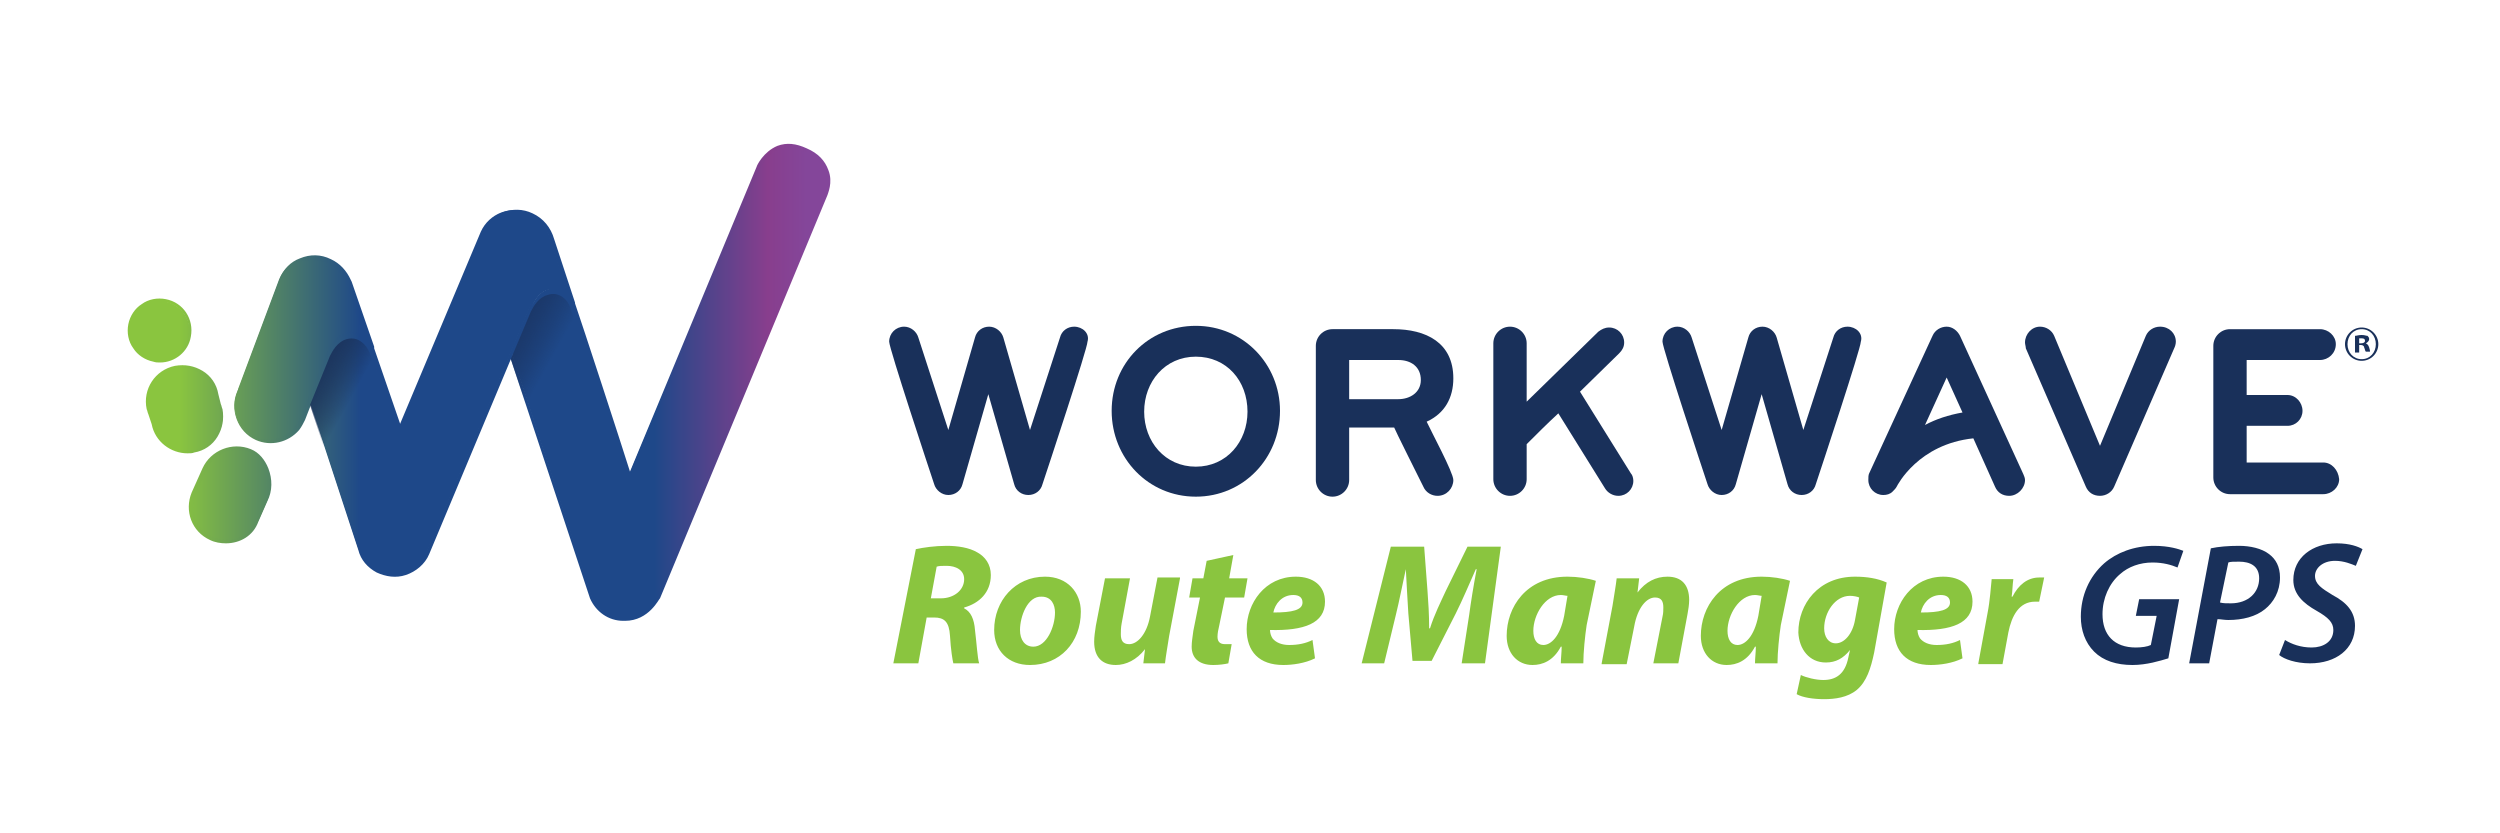 <svg xmlns="http://www.w3.org/2000/svg" xml:space="preserve" id="Layer_1" x="0" y="0" version="1.1" viewBox="0 0 300 100"><style>.st0{fill:#19305a}.st4{fill:none}</style><path d="M285.4 41.3c0 1.1-.9 2-2 2s-2-.9-2-2 .9-2 2-2 2 .9 2 2zm-3.7 0c0 1 .7 1.8 1.7 1.8s1.7-.8 1.7-1.8-.7-1.8-1.7-1.8-1.7.8-1.7 1.8zm1.4 1h-.5v-2c.2 0 .4-.1.8-.1s.5.1.7.1c.1.1.2.2.2.4s-.2.4-.4.5c.2.1.3.2.4.5.1.3.1.4.1.5h-.5c-.1-.1-.1-.3-.2-.5 0-.2-.2-.3-.4-.3h-.2v.9zm0-1.1h.2c.3 0 .5-.1.5-.3 0-.2-.1-.3-.4-.3h-.3v.6z" class="st0"/><g id="XMLID_1_"><g id="XMLID_2_"><g id="XMLID_3_"><path id="XMLID_68_" d="M128.9 39.2c-.8 0-1.5.5-1.7 1.3l-3.6 11.1-3.2-11.1c-.2-.7-.9-1.3-1.7-1.3-.8 0-1.5.5-1.7 1.3l-3.2 11.1-3.6-11.1c-.2-.7-.9-1.3-1.7-1.3-1 0-1.8.8-1.8 1.8 0 .8 4.8 15.3 5.4 17.1.2.7.9 1.3 1.7 1.3.8 0 1.5-.5 1.7-1.3l3.1-10.8 3.1 10.8c.2.8.9 1.3 1.7 1.3.8 0 1.5-.5 1.7-1.3.6-1.8 5.4-16.3 5.4-17.1.3-1-.6-1.8-1.6-1.8" class="st0"/><path id="XMLID_67_" d="m189.6 47 4.7-4.6c.4-.4.6-.8.6-1.3 0-1-.8-1.8-1.8-1.8-.5 0-.9.2-1.3.5l-8.6 8.4v-7c0-1.1-.9-2-2-2s-2 .9-2 2v16.3c0 1.1.9 2 2 2s2-.9 2-2v-4.2c1.2-1.2 2.5-2.5 3.8-3.7l5.6 9c.3.5.9.9 1.6.9 1 0 1.8-.8 1.8-1.8 0-.3-.1-.7-.3-.9l-6.1-9.8z" class="st0"/><path id="XMLID_66_" d="M221.7 39.2c-.8 0-1.5.5-1.7 1.3l-3.6 11.1-3.2-11.1c-.2-.7-.9-1.3-1.7-1.3-.8 0-1.5.5-1.7 1.3l-3.2 11.1-3.6-11.1c-.2-.7-.9-1.3-1.7-1.3-1 0-1.8.8-1.8 1.8 0 .8 4.8 15.3 5.4 17.1.2.7.9 1.3 1.7 1.3.8 0 1.5-.5 1.7-1.3l3.1-10.8 3.1 10.8c.2.8.9 1.3 1.7 1.3.8 0 1.5-.5 1.7-1.3.6-1.8 5.4-16.3 5.4-17.1.3-1-.6-1.8-1.6-1.8" class="st0"/><path id="XMLID_65_" d="M259.2 39.2c-.7 0-1.4.4-1.7 1.1L252 53.5l-5.5-13.2c-.3-.7-1-1.1-1.7-1.1-1 0-1.8.9-1.8 1.9 0 .2.1.5.1.7l7.2 16.6c.3.7.9 1.1 1.7 1.1.7 0 1.4-.4 1.7-1.1l7.2-16.6c.1-.2.2-.5.2-.8 0-1-.8-1.8-1.9-1.8" class="st0"/><path id="XMLID_64_" d="M278.8 55.5h-9.2v-4.4h4.9c1 0 1.8-.8 1.8-1.8s-.8-1.9-1.8-1.9h-4.9v-4.2h8.8c1 0 1.9-.8 1.9-1.9 0-1-.9-1.8-1.9-1.8h-10.8c-1.1 0-2 .9-2 2v15.8c0 1.1.9 2 2 2h11.2c1 0 1.9-.8 1.9-1.8-.1-1.1-.9-2-1.9-2" class="st0"/><path id="XMLID_61_" d="M143.5 39.1c-5.7 0-10.1 4.5-10.1 10.2 0 5.7 4.4 10.3 10.1 10.3 5.7 0 10.1-4.6 10.1-10.3 0-5.6-4.4-10.2-10.1-10.2m0 16.9c-3.7 0-6.2-3-6.2-6.6 0-3.6 2.5-6.6 6.2-6.6s6.2 2.9 6.2 6.6c0 3.6-2.5 6.6-6.2 6.6" class="st0"/><path id="XMLID_58_" d="M174.4 45.4c0-4.3-3.3-5.9-7.2-5.9h-7.3c-1.1 0-2 .9-2 2v16.1c0 1.1.9 2 2 2s2-.9 2-2v-6.3h5.4c0 .1 3.2 6.5 3.5 7.1.3.7 1 1.1 1.7 1.1 1.1 0 1.9-.9 1.9-1.9 0-.9-2.7-5.9-3.2-7 2.2-1 3.2-2.9 3.2-5.2m-6.6 2.5h-5.9v-4.7h5.9c1.5 0 2.7.8 2.7 2.4 0 1.5-1.3 2.3-2.7 2.3" class="st0"/><path id="XMLID_55_" d="M224.3 56.8c-.1.2-.1.5-.1.8 0 1 .8 1.8 1.8 1.8.4 0 .8-.1 1.1-.4.2-.2.4-.4.5-.6.1-.2 2.6-5.1 9.2-5.8l2.6 5.8c.3.7.9 1.1 1.7 1.1 1 0 1.9-.9 1.9-1.9 0-.2-.1-.5-.2-.7l-7.6-16.6c-.3-.6-.9-1.1-1.6-1.1-.7 0-1.4.4-1.7 1.1l-7.6 16.5zm11.2-7.3c-1.7.3-3.2.8-4.5 1.5l2.6-5.7 1.9 4.2z" class="st0"/></g></g></g><path d="M109.9 65.9c.9-.2 2.3-.4 3.7-.4 1.3 0 2.7.2 3.7.8.9.5 1.6 1.4 1.6 2.7 0 2.1-1.4 3.4-3.2 3.9v.1c.8.4 1.2 1.3 1.3 2.6.2 1.6.3 3.4.5 4h-3.1c-.1-.4-.3-1.6-.4-3.3-.1-1.7-.7-2.2-1.9-2.2h-.9l-1 5.5h-3l2.7-13.7zm1.8 5.9h1.2c1.6 0 2.8-1 2.8-2.3 0-1.1-1-1.6-2.1-1.6-.6 0-.9 0-1.2.1l-.7 3.8zm18 1.6c0 3.7-2.5 6.4-6.1 6.4-2.6 0-4.3-1.7-4.3-4.2 0-3.5 2.5-6.4 6.1-6.4 2.7 0 4.3 1.9 4.3 4.2zm-7.3 2.2c0 1.2.6 2 1.6 2 1.6 0 2.6-2.4 2.6-4.1 0-.9-.4-1.9-1.6-1.9-1.7-.1-2.6 2.4-2.6 4zm19.2-6.2-1.3 6.9c-.2 1.3-.4 2.4-.5 3.3h-2.6l.2-1.7c-1 1.3-2.3 1.9-3.5 1.9-1.6 0-2.6-.9-2.6-2.8 0-.6.1-1.2.2-1.9l1.1-5.7h3l-1 5.4c-.1.5-.1 1-.1 1.3 0 .7.2 1.2 1 1.2 1 0 2.1-1.2 2.5-3.3l.9-4.7h2.7zm6.4-2.8-.5 2.8h2.2l-.4 2.3H147l-.7 3.4c-.1.4-.2.9-.2 1.3 0 .5.2.9.9.9h.8l-.4 2.3c-.4.1-1.1.2-1.8.2-1.8 0-2.6-.9-2.6-2.2 0-.6.1-1.1.2-1.9l.8-4h-1.3l.4-2.3h1.3l.4-2.1 3.2-.7zm9.8 12.4c-1.2.6-2.7.8-3.8.8-2.9 0-4.4-1.6-4.4-4.3 0-3.1 2.2-6.3 5.9-6.3 2.1 0 3.5 1.1 3.5 3 0 2.6-2.5 3.5-6.6 3.4 0 .3.1.7.3 1 .4.5 1.1.8 2 .8 1.1 0 2-.2 2.8-.6l.3 2.2zm-2.6-7.6c-1.4 0-2.2 1.1-2.4 2.1 2.3 0 3.5-.3 3.5-1.2 0-.6-.4-.9-1.1-.9zm20.2 8.2.9-5.8c.2-1.5.5-3.4.9-5.5h-.1c-.8 1.8-1.6 3.7-2.4 5.3l-2.9 5.7h-2.3l-.5-5.7c-.1-1.5-.2-3.5-.3-5.3-.4 1.8-.8 3.9-1.2 5.5l-1.4 5.8h-2.7l3.5-14h4l.4 5.3c.1 1.3.2 2.9.2 4.5h.1c.5-1.6 1.3-3.2 1.9-4.5l2.6-5.3h4l-1.9 14h-2.8zm11.9 0c0-.6.1-1.3.1-2h-.1c-.9 1.7-2.2 2.2-3.4 2.2-1.8 0-3.1-1.4-3.1-3.5 0-3.4 2.3-7.1 7.3-7.1 1.2 0 2.5.2 3.4.5l-1.1 5.3c-.2 1.3-.4 3.3-.4 4.6h-2.7zm.8-8.1c-.2 0-.5-.1-.8-.1-1.9 0-3.3 2.4-3.3 4.3 0 1 .4 1.7 1.2 1.7.9 0 2-1 2.5-3.5l.4-2.4zm4.1 8.1 1.3-6.9c.2-1.3.4-2.4.5-3.3h2.7l-.2 1.7c1-1.3 2.2-1.9 3.6-1.9 1.7 0 2.6 1 2.6 2.8 0 .5-.1 1.2-.2 1.7l-1.1 5.9h-3l1.1-5.6c.1-.4.1-.8.1-1.1 0-.7-.2-1.2-1-1.2-1 0-2.1 1.2-2.5 3.5l-.9 4.5h-3zm18.4 0c0-.6.1-1.3.1-2h-.1c-.9 1.7-2.2 2.2-3.4 2.2-1.8 0-3.1-1.4-3.1-3.5 0-3.4 2.3-7.1 7.3-7.1 1.2 0 2.5.2 3.4.5l-1.1 5.3c-.2 1.3-.4 3.3-.4 4.6h-2.7zm.8-8.1c-.2 0-.5-.1-.8-.1-1.9 0-3.3 2.4-3.3 4.3 0 1 .4 1.7 1.2 1.7.9 0 2-1 2.5-3.5l.4-2.4zm4.7 9.5c.6.3 1.8.6 2.7.6 1.5 0 2.6-.7 3-2.7l.2-.9c-.8 1-1.7 1.5-2.9 1.5-2 0-3.2-1.6-3.3-3.6 0-3.4 2.4-6.7 6.8-6.7 1.4 0 2.7.2 3.8.7l-1.5 8.4c-.4 1.9-.9 3.5-2.1 4.5-1.1.9-2.6 1.1-3.9 1.1-1.3 0-2.6-.2-3.3-.6l.5-2.3zm7-9.3c-.2-.1-.7-.2-1.1-.2-1.8 0-3.1 2-3.1 3.9 0 1 .5 1.8 1.4 1.8 1 0 2-1.1 2.3-2.8l.5-2.7zm12.4 7.3c-1.2.6-2.7.8-3.8.8-2.9 0-4.4-1.6-4.4-4.3 0-3.1 2.2-6.3 5.9-6.3 2.1 0 3.5 1.1 3.5 3 0 2.6-2.5 3.5-6.6 3.4 0 .3.1.7.3 1 .4.5 1.1.8 2 .8 1.1 0 2-.2 2.8-.6l.3 2.2zm-2.6-7.6c-1.4 0-2.2 1.1-2.4 2.1 2.3 0 3.5-.3 3.5-1.2 0-.6-.4-.9-1.1-.9zm4.5 8.2 1.1-6c.3-1.5.4-3.2.5-4.1h2.6c-.1.7-.1 1.4-.2 2.1h.1c.7-1.4 1.8-2.3 3.2-2.3h.6l-.6 2.9h-.5c-1.9 0-2.8 1.7-3.2 3.7l-.7 3.8h-2.9z" style="fill:#8ac53f"/><path d="M260.2 79c-1 .3-2.6.8-4.3.8-1.9 0-3.5-.5-4.6-1.6-1.1-1.1-1.6-2.6-1.6-4.2 0-2.5 1-4.8 2.8-6.4 1.5-1.3 3.6-2.1 6-2.1 1.8 0 3 .4 3.5.6l-.7 2c-.7-.3-1.7-.6-3-.6-1.5 0-2.9.5-3.9 1.4-1.3 1.1-2.1 2.9-2.1 4.8 0 2.5 1.4 4 4 4 .7 0 1.4-.1 1.8-.3l.7-3.5h-2.5l.4-2h4.8l-1.3 7.1zm5.1-13.2c.9-.2 2.1-.3 3.4-.3 1.3 0 2.7.3 3.6 1 .8.6 1.3 1.5 1.3 2.8 0 1.7-.8 3-1.8 3.8-1.1.9-2.7 1.3-4.4 1.3-.5 0-.9-.1-1.3-.1l-1 5.3h-2.4l2.6-13.8zm1.1 6.5c.4.1.7.1 1.3.1 2.1 0 3.4-1.3 3.4-3 0-1.5-1.1-2-2.4-2-.6 0-1.1 0-1.3.1l-1 4.8zm7.8 4.5c.8.5 1.9.9 3.2.9 1.4 0 2.6-.7 2.6-2.1 0-.9-.6-1.5-2-2.3-1.6-.9-2.8-2-2.8-3.7 0-2.7 2.3-4.4 5.2-4.4 1.6 0 2.6.4 3.1.7l-.8 2c-.5-.2-1.4-.6-2.5-.6-1.5 0-2.4.9-2.4 1.8 0 1 .8 1.5 2.1 2.3 1.7.9 2.7 2 2.7 3.7 0 2.8-2.3 4.5-5.4 4.5-1.7 0-3.1-.5-3.7-1l.7-1.8z" class="st0"/><linearGradient id="_Compound_Path_4_1_" x1="15.617" x2="99.435" y1="56.09" y2="56.09" gradientTransform="matrix(1 0 0 -1 0 102)" gradientUnits="userSpaceOnUse"><stop offset="0" stop-color="#8ac53f"/><stop offset=".07" stop-color="#8ac53f"/><stop offset=".33" stop-color="#1e4889"/><stop offset=".41" stop-color="#1e4889"/><stop offset=".5" stop-color="#1e4889"/><stop offset=".58" stop-color="#1e4889"/><stop offset=".66" stop-color="#1e4889"/><stop offset=".75" stop-color="#1e4889"/><stop offset=".913" stop-color="#883e8d"/><stop offset=".968" stop-color="#84469a"/></linearGradient><path id="_Compound_Path_4_4_" fill="url(#_Compound_Path_4_1_)" d="M32.1 60 31 62.5c-1 2.1-3.5 3-5.6 2-2-1-3-3.4-2.1-5.4l1.3-2.9c.9-2.1 3.4-3.1 5.5-2.1 2.1.9 2.9 3.8 2 5.9zm-5.7-11.5-.4-1.2c-.5-2.3-2.7-3.7-5-3.2s-3.7 2.7-3.2 5c0 .2.1.4.2.6l.4 1.2c.5 2.3 2.7 3.7 5 3.2s3.7-2.7 3.2-5c-.1-.2-.1-.4-.2-.6zm-3.7-8.1c.4-1.9-.9-3.8-2.8-4.2s-3.8.9-4.2 2.8c-.4 1.9.9 3.8 2.8 4.2 1.9.3 3.8-.9 4.2-2.8zm16.6-9.1c-2.2-1-4.9 0-5.8 2.2l-4.9 13.1-.1.4c-.9 2.1 0 4.6 2.1 5.5 1.7.8 3.7.3 4.9-1.1.3-.3.5-.7.7-1.1l3.4-8.3c.3-.6.9-1.7 2-2 1.5-.4 2.5.7 2.8 1.8l-.5-1.4-2.2-6.5-.1-.2c-.4-1.1-1.2-1.9-2.3-2.4M96.7 18c-4-1.9-5.7 2.1-5.7 2.1L75.4 57.2s-6.6-20.3-6.9-21v-.1l.1.3c-.3-1.1-1.4-2.2-2.8-1.7-1.1.3-1.7 1.4-2 2l-2.4 5.7L71 71.7c.6 1.5 2.1 2.6 3.8 2.6 3 .1 4.2-2.6 4.2-2.6l20.2-48.4c-.1 0 1.5-3.4-2.5-5.3zM68.3 35.7 66 28.6c-.3-1.3-1.2-2.4-2.5-3-2.2-1-4.8 0-5.8 2.2l-10 23.8-3.4-9.9v-.1c-.4-1-1.4-2.1-2.8-1.7-1.1.3-1.7 1.4-2 2l-2.4 5.9 5.9 18c.7 2.3 3.2 3.6 5.5 2.9 1.2-.4 2.2-1.2 2.7-2.4l10.1-24 2.4-5.7c.3-.6.9-1.7 2-2 1.5-.4 2.5.7 2.9 1.7l-.3-.6z"/><linearGradient id="SVGID_1_" x1="15.385" x2="99.668" y1="45.91" y2="45.91" gradientUnits="userSpaceOnUse"><stop offset="0" stop-color="#8ac53f"/><stop offset=".07" stop-color="#8ac53f"/><stop offset=".33" stop-color="#1e4889"/><stop offset=".41" stop-color="#1e4889"/><stop offset=".5" stop-color="#1e4889"/><stop offset=".58" stop-color="#1e4889"/><stop offset=".66" stop-color="#1e4889"/><stop offset=".75" stop-color="#1e4889"/><stop offset=".913" stop-color="#883e8d"/><stop offset=".968" stop-color="#84469a"/></linearGradient><path fill="url(#SVGID_1_)" d="M75 74.5h-.2c-1.8 0-3.3-1.1-4-2.7l-9.5-28.7-9.8 23.4c-.5 1.2-1.6 2.1-2.8 2.5-1.2.4-2.4.2-3.5-.3-1.1-.6-1.9-1.5-2.2-2.7l-5.7-17.4-.7 1.8c-.2.4-.4.8-.7 1.2-1.3 1.5-3.4 2-5.2 1.2-1.1-.5-1.9-1.4-2.3-2.5-.4-1.1-.4-2.3.1-3.4l.2-.4 4.9-13.1c.4-1.1 1.3-2 2.4-2.4 1.2-.5 2.5-.5 3.7.1 1.1.5 1.9 1.4 2.4 2.5l.1.2 2.7 7.8v.2l3.2 9.3 9.7-23.2c1-2.3 3.8-3.4 6.1-2.3 1.3.6 2.2 1.7 2.6 3.1l2.5 7.6v.1c.8 2.3 5.6 17 6.6 20.2L90.8 20c0-.1.8-1.8 2.5-2.5 1.1-.4 2.2-.3 3.5.3 1.4.6 2.2 1.5 2.6 2.6.6 1.5-.1 2.9-.1 3L79.2 71.8c-.1 0-1.3 2.7-4.2 2.7zm-13.5-32 9.6 29.2c.6 1.5 2 2.4 3.6 2.4 2.8.1 3.9-2.3 4-2.5l20.2-48.4c.1-.1 1.5-3.2-2.3-5-1.2-.5-2.2-.6-3.1-.3-1.5.6-2.2 2.2-2.2 2.2l-16 37.7-.2-.6c-.1-.2-6-18.3-6.8-20.8l-.1-.3c-.4-.8-1.2-1.7-2.5-1.3-.7.2-1.4.9-1.8 1.9l-2.4 5.8zM37.4 48l5.9 17.9c.3 1.1 1 1.9 2 2.4s2.1.6 3.2.3c1.1-.4 2.1-1.2 2.6-2.3l10.1-24 2.4-5.7c.5-1.2 1.3-1.9 2.1-2.2.8-.2 1.6 0 2.2.4l-2-6.2c-.3-1.3-1.2-2.3-2.3-2.8-2.1-.9-4.5 0-5.5 2.1L47.8 52.3l-3.6-10.5-.1-.2c-.3-.8-1.2-1.8-2.5-1.5-.7.2-1.4.9-1.9 1.9l-2.3 6zm.1-16.8c-.5 0-1.1.1-1.6.3-1 .4-1.8 1.2-2.2 2.2l-5.1 13.5c-.4 1-.5 2.1-.1 3 .4 1 1.1 1.8 2.1 2.2 1.6.7 3.5.3 4.6-1 .3-.3.5-.7.7-1l.9-2.3 2.5-6c.5-1.2 1.3-1.9 2.2-2.2.8-.2 1.6 0 2.1.4l-2.2-6.5c-.4-1-1.2-1.8-2.1-2.2-.6-.3-1.2-.4-1.8-.4zm-10.4 34c-.6 0-1.3-.1-1.9-.4-2.2-1-3.1-3.5-2.2-5.7l1.3-2.9c1-2.2 3.6-3.2 5.8-2.3 1 .4 1.7 1.3 2.1 2.3.5 1.3.5 2.7-.1 3.9L31 62.6c-.6 1.7-2.2 2.6-3.9 2.6zM28.4 54c-1.5 0-3 .9-3.6 2.4l-1.3 2.9c-.8 2 0 4.2 2 5.1 2 .9 4.3.1 5.3-1.9l1.1-2.5c.5-1.1.5-2.4.1-3.6-.4-1-1-1.7-1.9-2.1-.6-.2-1.1-.3-1.7-.3zm-5.9.4c-2 0-3.9-1.4-4.3-3.5l-.4-1.2c-.1-.2-.1-.4-.2-.6-.5-2.4 1-4.7 3.4-5.2 1.2-.2 2.3 0 3.3.6s1.7 1.6 1.9 2.8l.3 1.2c.1.2.1.4.2.6.2 1.2 0 2.3-.6 3.3s-1.6 1.7-2.8 1.9c-.2.1-.5.1-.8.1zm-.6-10.2c-.3 0-.6 0-.8.1-2.1.5-3.5 2.6-3.1 4.7 0 .2.1.4.2.6l.4 1.3c.5 2.2 2.6 3.5 4.7 3.1 1-.2 1.9-.8 2.5-1.7.6-.9.8-1.9.6-3 0-.2-.1-.4-.2-.6l-.4-1.2c-.2-1.1-.8-1.9-1.7-2.5-.7-.6-1.4-.8-2.2-.8zm-2.7-.7c-.3 0-.5 0-.8-.1-1-.2-1.9-.8-2.4-1.6-.6-.8-.8-1.9-.6-2.9.2-1 .8-1.9 1.6-2.4.8-.6 1.9-.8 2.9-.6 2.1.4 3.4 2.4 3 4.5-.3 1.8-1.9 3.1-3.7 3.1zm0-7.2c-.6 0-1.3.2-1.8.6-.7.5-1.3 1.2-1.4 2.1-.2.9 0 1.8.5 2.5s1.2 1.3 2.1 1.4c1.8.4 3.6-.8 4-2.6.4-1.8-.8-3.6-2.6-4h-.8z"/><g id="_Group_6_4_"><g id="_Group_7_4_"><g id="_Group_8_4_"><g id="_Group_9_4_"><path id="_Path_6_4_" d="m32.1 48.3.3 1.1" class="st4"/><path id="_Path_7_4_" d="m32.8 48.6-1.1.4" class="st4"/></g></g></g></g><linearGradient id="_Path_10_1_" x1="62.151" x2="53.459" y1="51.593" y2="56.415" gradientTransform="matrix(1 0 0 -1 0 102)" gradientUnits="userSpaceOnUse"><stop offset="0" stop-color="#19305a" stop-opacity="0"/><stop offset=".02" stop-color="#19305a" stop-opacity=".04"/><stop offset=".19" stop-color="#19305a" stop-opacity=".31"/><stop offset=".36" stop-color="#19305a" stop-opacity=".53"/><stop offset=".53" stop-color="#19305a" stop-opacity=".71"/><stop offset=".69" stop-color="#19305a" stop-opacity=".83"/><stop offset=".85" stop-color="#19305a" stop-opacity=".9"/><stop offset="1" stop-color="#19305a" stop-opacity=".93"/></linearGradient><path id="_Path_10_4_" fill="url(#_Path_10_1_)" d="m75.3 57.8-1.1-3.5-5.7-17.2c-.3-1.1-1.4-2.2-2.8-1.7-1.1.3-1.7 1.4-2 2l-2.4 5.7 9.5 28.7c.6 1.5 2.1 2.7 4 2.7 2.8.1 4.2-2.2 4.2-2.2l.7-1.5-4.4-13z"/><linearGradient id="_Path_9_1_" x1="39.632" x2="34.351" y1="49.662" y2="52.59" gradientTransform="matrix(1 0 0 -1 0 102)" gradientUnits="userSpaceOnUse"><stop offset="0" stop-color="#19305a" stop-opacity="0"/><stop offset=".02" stop-color="#19305a" stop-opacity=".04"/><stop offset=".19" stop-color="#19305a" stop-opacity=".31"/><stop offset=".36" stop-color="#19305a" stop-opacity=".53"/><stop offset=".53" stop-color="#19305a" stop-opacity=".71"/><stop offset=".69" stop-color="#19305a" stop-opacity=".83"/><stop offset=".85" stop-color="#19305a" stop-opacity=".9"/><stop offset="1" stop-color="#19305a" stop-opacity=".93"/></linearGradient><path id="_Path_9_4_" fill="url(#_Path_9_1_)" d="m47.8 52.4-3.4-9.9v-.1c-.4-1-1.4-2.1-2.8-1.7-1.1.3-1.7 1.4-2 2l-2.4 5.9L43 66.3c.7 2 2.9 3.4 5.5 2.8 1.2-.4 2.1-1.1 2.7-2l1-2.1-4.4-12.6z"/></svg>